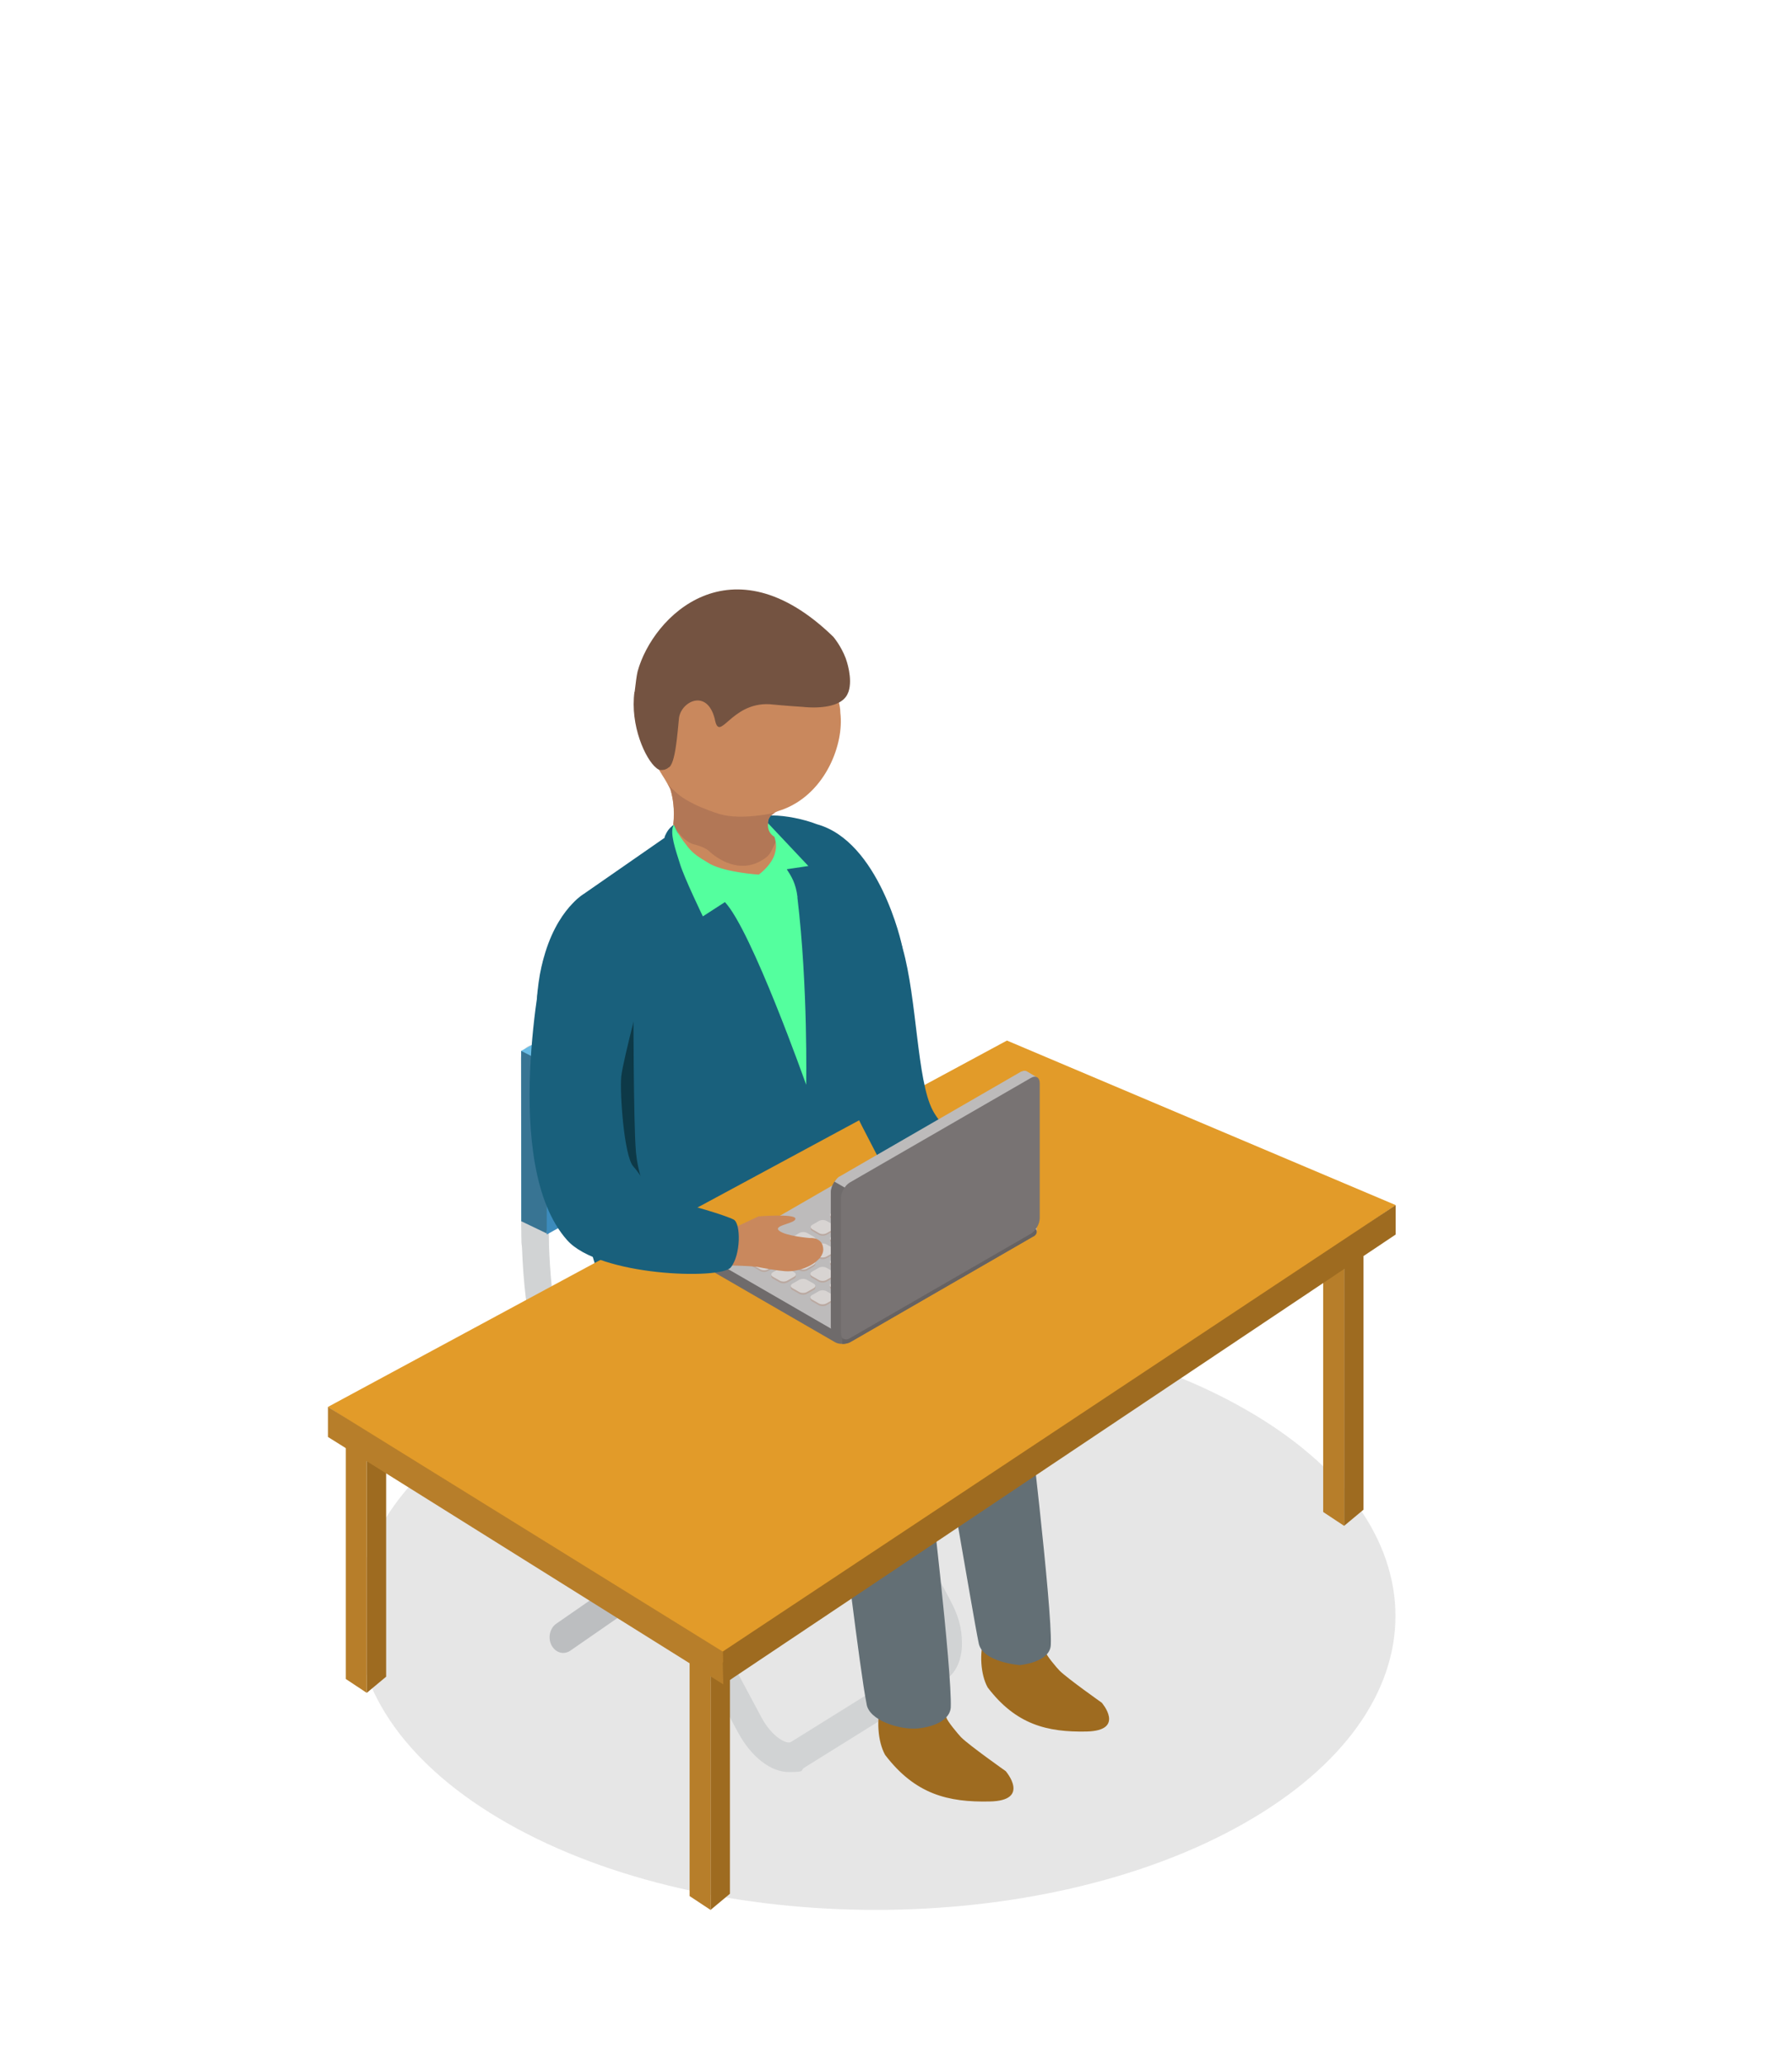 <svg xmlns="http://www.w3.org/2000/svg" id="uuid-addaccc2-207d-4e58-b510-08a51efb038d" viewBox="0 0 1163.9 1340.5"><defs><style>.uuid-d8324b97-c287-4217-9aa6-0d8c89f57d15{fill:#c9885d;}.uuid-d8324b97-c287-4217-9aa6-0d8c89f57d15,.uuid-182d881b-a33b-4409-bf7b-47e466d6cade,.uuid-166df157-41dd-4979-b48e-b645580ff356,.uuid-b5c850d1-009f-4f73-955a-3392197af89c,.uuid-357f5fb6-4ea4-4fbb-b445-703eeab89faa,.uuid-d646ee2e-7f35-4a5a-bf93-3b8fa88440e7,.uuid-82541423-c345-4d85-b94a-b80c4d1266d5,.uuid-e1d147bd-953f-4450-ba1d-6aa1371b299e,.uuid-74a433c4-932a-48a9-ba37-b9f16b55886f,.uuid-c8cbe9cd-bdec-40e1-8d8b-2b5f9d985804,.uuid-66f5daf5-8285-448f-bdb9-9c7d10babf64,.uuid-9ee0328f-5d12-4768-b984-d0cee401432e,.uuid-aea3adeb-5eca-48eb-828b-1636e8ace213,.uuid-0ea14ebd-a859-430f-b550-e625f0ec8f62,.uuid-37bca4e0-c58c-4621-820d-3ba54b26bd93,.uuid-c444bc9b-d1c6-44ca-961e-ea2c07e5143b,.uuid-3ee3b665-0c5d-4e1e-b553-b8390e0e6841,.uuid-33a55d0c-4033-43a7-9f8f-9c07e68ecb71,.uuid-122bc82b-7025-4f2c-8e5d-c3a0f9c244da,.uuid-0acc82c7-9515-4f79-80a4-65b45ed91945,.uuid-e6840331-4591-4bb1-800e-bced61c14b9d,.uuid-5d592190-71bc-4daf-aacb-e52095eaca64,.uuid-dde158ac-0bd3-4ed6-a102-7383f045b8a7,.uuid-708f76e4-bc26-4329-8a11-f635e647cf56{stroke-width:0px;}.uuid-182d881b-a33b-4409-bf7b-47e466d6cade{fill:#bcbec0;}.uuid-166df157-41dd-4979-b48e-b645580ff356{fill:#b27756;}.uuid-b5c850d1-009f-4f73-955a-3392197af89c{fill:#6abce5;}.uuid-357f5fb6-4ea4-4fbb-b445-703eeab89faa{fill:#3c8bbc;}.uuid-d646ee2e-7f35-4a5a-bf93-3b8fa88440e7{fill:#666262;}.uuid-82541423-c345-4d85-b94a-b80c4d1266d5{fill:#baa9a1;}.uuid-e1d147bd-953f-4450-ba1d-6aa1371b299e{fill:#bdbbbb;}.uuid-74a433c4-932a-48a9-ba37-b9f16b55886f{fill:#745341;}.uuid-c8cbe9cd-bdec-40e1-8d8b-2b5f9d985804{fill:#9e6b20;}.uuid-66f5daf5-8285-448f-bdb9-9c7d10babf64{fill:#54ff9e;}.uuid-9ee0328f-5d12-4768-b984-d0cee401432e{fill:#e29b29;}.uuid-aea3adeb-5eca-48eb-828b-1636e8ace213{fill:#b77e2a;}.uuid-0ea14ebd-a859-430f-b550-e625f0ec8f62{fill:#d1d3d4;}.uuid-37bca4e0-c58c-4621-820d-3ba54b26bd93{fill:#636f75;}.uuid-c444bc9b-d1c6-44ca-961e-ea2c07e5143b{fill:#d8d4d2;}.uuid-3ee3b665-0c5d-4e1e-b553-b8390e0e6841{fill:#19607c;}.uuid-33a55d0c-4033-43a7-9f8f-9c07e68ecb71{fill:#6f6b6b;}.uuid-122bc82b-7025-4f2c-8e5d-c3a0f9c244da{fill:#333338;}.uuid-0acc82c7-9515-4f79-80a4-65b45ed91945{fill:#387493;}.uuid-e6840331-4591-4bb1-800e-bced61c14b9d{fill:#0d3947;}.uuid-5d592190-71bc-4daf-aacb-e52095eaca64{fill:#787373;}.uuid-dde158ac-0bd3-4ed6-a102-7383f045b8a7{fill:#000;opacity:.1;}.uuid-708f76e4-bc26-4329-8a11-f635e647cf56{fill:#d3c4be;}</style></defs><g id="uuid-3d8fab5b-3c6d-451b-96e6-11eb72d21c23"><g id="uuid-c6825d36-35e3-4124-abe3-692918a2d428"><path class="uuid-dde158ac-0bd3-4ed6-a102-7383f045b8a7" d="M330.2,914c-131.8,74.5-131.8,195.3,0,269.8,131.8,74.5,345.5,74.5,477.3,0,131.8-74.5,131.8-195.3,0-269.8-131.8-74.5-345.5-74.5-477.3,0h0Z"></path><g id="uuid-db996d08-8fe9-4e68-9afe-18342d496185"><path class="uuid-0ea14ebd-a859-430f-b550-e625f0ec8f62" d="M487.6,734.3c0,4.9-3.9,8.8-8.8,8.8s-1.8,0-2.6-.4c-2.8-.9-5-3.1-5.8-5.9,0-.2-.1-.5-.2-.7-.1-.5-.2-1.1-.2-1.7v-20.6l-.3-83.4v-15.5c0-1.5.3-2.8.9-4l16.7,8.8v.6l.3,84.8v29.3h0v-.1Z"></path><path class="uuid-0ea14ebd-a859-430f-b550-e625f0ec8f62" d="M518.9,866.4c-1.5-.5-2.8-1.3-3.9-2.5-3-3.3-5.8-6.7-8.4-9.9-27.6-34.5-36.5-68.6-36.8-140.1,0-4.9,3.9-8.8,8.8-8.9,4.9,0,8.8,3.9,8.9,8.8.2,67.7,7.9,97.9,32.9,129.2,2.3,2.9,4.9,6,7.7,9.1,3.3,3.6,2.9,9.2-.7,12.5-2.4,2.2-5.7,2.7-8.5,1.8h0Z"></path><path class="uuid-0ea14ebd-a859-430f-b550-e625f0ec8f62" d="M593.9,923.8c-1.9-4.5-6.7-6.3-10.6-4l-141.7,83.1c-2.1,1.3-3.6,3.5-4.2,6-1.9,2.7-2.4,6.6-1,9.9,1.3,3,3.8,4.8,6.5,5,1.4,0,2.8-.2,4.1-1l141.7-83.1c2.1-1.3,3.6-3.5,4.2-6,1.9-2.7,2.4-6.6,1-9.9Z"></path><path class="uuid-0ea14ebd-a859-430f-b550-e625f0ec8f62" d="M617.1,1038.5l-129.9-242.7c-.8-1.5-2-2.7-3.3-3.5,6.2,11.6,15.2,22.6,16.3,36.3.6,8.5-1.2,15.4-3.8,22.3l105.5,197.1c3.3,6.3,5.2,13.1,5.2,18.7s-1,6.5-2,7.1l-91.4,56.9c-2.7,1.7-12.3-3.2-19.1-15.9l-96.9-181-.2-.4-11.9-22.2-2.2-4.1-9.3-17.4c-.7-1.3-1.6-2.4-2.7-3.1-.3-.2-.6-.5-1-.6-2.6-1.4-5.6-1.4-8.3.3-4.2,2.6-5.7,8.5-3.2,13l7.8,14.5,2.7,5.1,109.9,205.5c8.7,16.2,21.5,25.8,33,25.8s7.1-1,10.2-2.9l91.4-56.9c6.9-4.3,10.9-12.9,10.9-23.6s-2.7-19-7.7-28.2h0v-.1Z"></path><path class="uuid-182d881b-a33b-4409-bf7b-47e466d6cade" d="M610,908c-1.9-4.5-6.7-6.3-10.6-4l-141.7,83.1c-2.1,1.3-3.6,3.5-4.2,6-1.9,2.7-2.4,6.6-1,9.9,1.3,3,3.8,4.8,6.5,5,1.4,0,2.8-.2,4.1-1l141.7-83.1c2.1-1.3,3.6-3.5,4.2-6,1.9-2.7,2.4-6.6,1-9.9Z"></path><path class="uuid-182d881b-a33b-4409-bf7b-47e466d6cade" d="M365.8,1072.9c1.5,0,3.1-.5,4.5-1.4l91.2-63.1c4.2-2.9,5.6-9.2,3.1-14-2.5-4.9-7.9-6.4-12.1-3.6l-91.2,63.1c-4.2,2.9-5.6,9.2-3.1,14,1.7,3.2,4.6,5,7.6,5Z"></path><path class="uuid-0acc82c7-9515-4f79-80a4-65b45ed91945" d="M634.4,876.1v3.6l-130.7-75.5-58.2,33.6h0l-84.9,34.4-4.3,17.1,131.7,76.1c14.2,8.2,37.2,8.2,51.5,0l67.4-38.9h0l28.5-16.4c7-4,10.5-9.3,10.6-14.5h0v-19.3h-11.7v-.2h.1Z"></path><path class="uuid-357f5fb6-4ea4-4fbb-b445-703eeab89faa" d="M635.5,862.8l-131.7-76.1-70.5,40.7h0l-76.9,44.4,131.7,76.1c14.2,8.2,37.2,8.2,51.5,0l52.1-30.1h0l43.8-25.3c14.2-8.2,14.2-21.5,0-29.7h0Z"></path><path class="uuid-0ea14ebd-a859-430f-b550-e625f0ec8f62" d="M344.9,814.9c-3.6-1.1-6.2-4.4-6.2-8.4l-.4-119.5c0-4.9,3.9-8.8,8.8-8.9,4.9,0,8.8,3.9,8.9,8.8l.4,119.5c0,4.9-3.9,8.8-8.8,8.9-.9,0-1.8,0-2.7-.4h0Z"></path><path class="uuid-0ea14ebd-a859-430f-b550-e625f0ec8f62" d="M397.9,934.6c-.5.8-1,1.5-1.7,2.1-2.4,2.1-5.7,2.7-8.6,1.8-1.5-.5-2.8-1.3-3.9-2.5-3.1-3.4-5.8-6.6-8.4-9.9-1.8-2.3-3.6-4.6-5.2-6.9-1.2-1.6-2.3-3.2-3.3-4.8-18.4-27.1-26-56.3-27.8-105.5h0c-.2-4.6-.3-9.2-.4-14.1v-9.6c.4-4.5,4.1-8.1,8.8-8.1s8.3,3.5,8.8,7.9v5.3c.4,44.9,4.3,72.8,14.8,96,.1.3.3.7.5,1,3.4,7.2,7.3,13.9,12.1,20.6l2.2,4.1,11.9,22.2.2.4Z"></path><polygon class="uuid-b5c850d1-009f-4f73-955a-3392197af89c" points="481.9 705.1 481.8 705.1 478.5 707.1 464.2 715.9 355.1 782.6 338.6 792.7 338.5 682.1 469.7 609.6 487.6 617.8 481.9 705.1"></polygon><polygon class="uuid-0acc82c7-9515-4f79-80a4-65b45ed91945" points="338.5 682.1 360.2 693.2 355.1 800.6 338.6 792.7 338.5 682.1"></polygon><polygon class="uuid-357f5fb6-4ea4-4fbb-b445-703eeab89faa" points="487.6 617.8 487.6 727.6 355.1 801.3 355.1 690.8 487.6 617.8"></polygon></g><path class="uuid-c8cbe9cd-bdec-40e1-8d8b-2b5f9d985804" d="M657.1,1062.4c6.2,1.5,16.2-6.2,22.1,9.9.3,2.2,7.4,10.5,9,12.1,5,5,27.4,20.8,27.4,20.8,0,0,15.7,18.1-9.9,18.7-25.6.5-45.8-4.5-64.2-28.6-4.7-8.4-5.4-22.7-2.4-31.3,7.2-5.9,8.3-3.8,17.9-1.5h.1v-.1Z"></path><path class="uuid-c8cbe9cd-bdec-40e1-8d8b-2b5f9d985804" d="M591.3,1104.3c6.5,1.6,17.1-6.6,23.4,10.5.4,2.3,7.8,11,9.5,12.8,5.3,5.3,29,22,29,22,0,0,16.6,19.2-10.4,19.7-27.1.6-48.4-4.7-67.9-30.2-5-8.9-5.7-24-2.5-33.1,7.7-6.2,8.8-4,19-1.6h0l-.1-.1Z"></path><path class="uuid-37bca4e0-c58c-4621-820d-3ba54b26bd93" d="M666.9,906c-3.6-37.6-40.7-63.9-40.7-63.9,0,0-18.8-10.7-39.1-32.4-4.9,4-11.6,6.4-19.9,6.1-16.4-.5-30.6,9.3-46.2,13.3-16.4,4.2-32.9,7.3-49.6,9.7-7.2,1-21.3,8.7-28.5,9.5,67.2,24.1,136.3,47.2,136.3,47.2,10.8,4.2,24.5,12.5,28.5,20.8s23.8,130.3,27.9,149.9c2,12.7,26.7,14.6,26.7,14.6,0,0,20-1.7,20.2-13.4,1-23.7-15.6-161.4-15.6-161.4h0Z"></path><path class="uuid-37bca4e0-c58c-4621-820d-3ba54b26bd93" d="M396.4,835.5c.9,5.6,2.1,10.7,3.5,15.5,12.5,43,43.3,56.7,43.3,56.7,0,0,54.1,32.2,82.7,43.8,17.8,6,20,27.6,20,27.6,0,0,12.8,107,16.9,126.6,1.2,11,21.8,17.3,33.3,16.2,11.5-1.1,20.7-5.9,21.4-13.4,1-23.7-14.4-152.7-14.4-152.7-.6-8-2.6-16.8-5.2-22.9-11.1-26.5-42.9-47.6-42.9-47.6,0,0-66-69.9-135.4-87.3-2.1-.5-4.2,19.6-6.1,19-9.3-2.9-15.4-20.2-19-24-.4,10.6.4,33.8,1.8,42.4h.1v.1Z"></path><path class="uuid-3ee3b665-0c5d-4e1e-b553-b8390e0e6841" d="M581.5,789.3c.2,9.9,3.7,25.4,3.3,31.5-.4,1.5-.9,3.1-1.4,4.6,0,.5-.2.8-.4,1.1-.7,2.1-1.6,4.2-2.6,6.4-3.8,9.9-9,21.9-35.4,33.9-8.6,3.9-16,7.7-23.7,11.1-.9.4-1.8.8-2.8,1.2-8.9,3.8-18.2,10-37.2,14.1s-22.5,2.4-24.1,2.2c-31-.5-40.1-6.1-48-18.2-27.2-42-60.5-210.8-60.5-218.7s0-10.7.4-14.8c.2-2,.5-3.9.7-5.8,1-7.5,2.6-14,4.4-19.8,5-16.1,12.2-26,17.6-31.6,4.2-4.5,7.4-6.3,7.4-6.3l52.3-36.3,8.3-5.8,2.3-1.6,7.2,10.6c9.2-2.1,22.5-5.9,36.9-12.5l-.2,1.4,6,13.5s15.5-2.6,10.9-6.6c-4.6-4-4-5.3-4.3-7.9v-1.5h0c.2-1.6.9-3.1,1.8-4.2h1.4c8.2,0,20.1,2.3,28.8,5.7,40.1,11,55.2,77.1,55.5,80.2h0c.8,4.2-.3,8.6-3,11.8-2.2,2.6-8.7,25.3-9.5,27.6,1.7,6.8,1.9,24.8,6,92.5.5,7,1.6,25.2,1.8,41.9v.3h.1Z"></path><path class="uuid-d8324b97-c287-4217-9aa6-0d8c89f57d15" d="M503.3,527.4c1.1-.6,2-.9,2.3-1,1.5-.5,2.8-.9,4.2-1.5,26.6-10.8,38.5-42.1,36-62.2,0-2.9-.6-5.6-1.3-8.1-4.5-17.2-19.3-26.5-29.1-30.9h-.6c-79.7-54.3-92.4,45.8-91.9,63.5,0,4.2,3.1,9.2,6.4,14.6.2.2.4.5.5.8,1.3,2,2.6,4.1,3.8,6.3.7,1.1,1.3,2.3,1.8,3.4,0,.2,0,.3.1.5,1.5,5,2.8,12.5,1.8,22.1-.3,3.4-1,7.2-2.1,11.1,3.1,5.6,3.9,12.3,5.4,18.4,1.6,6.1,2.8,12.1,3.1,18.4,7.4,6,15.9,9.9,19.2,11.3.9.4,1.4.6,1.4.6l7.1-7.6c8.3,2.4,17.4,2.9,26.3,0,18.2-10,12.6-31,9.9-39.7v-.2c-.2-.5-.9-1.8-1.9-3,0,0-.1-.2-.2-.3h0c-.4.3-2.2,1.3-5.3-5.3-.1-.3-.3-.6-.5-1-2.5-5.6.9-8.7,3.6-10.1v-.2.1Z"></path><path class="uuid-166df157-41dd-4979-b48e-b645580ff356" d="M505.7,544.2c-3.7,3.8-3.6,8.5-7.8,12.1-16.4,12.8-32.7.6-37.4-3.9-1.6-1.5-4.5-2.8-7.8-3.8-.9-.3-1.8-.5-2.7-.7h0c-6.2-2.3-10.5-8.5-12.6-13.1,1-9.6-.4-17.2-1.8-22.1h0c0-.3,0-.4-.2-.5-.5-1.1-1.2-2.3-1.8-3.4,1.1,1.4,2.3,2.7,3.6,3.8.2,0,.4.3.6.5,8.6,9.2,29.4,15.2,29.9,15.4h.1c13.3,3.8,33-.4,35.5-.9-2.7,1.4-6.1,4.5-3.6,10.1.1.4.3.7.5,1,1.2,2,2.6,3.2,3.8,3.9h0c.5.4,1,.8,1.4,1.4h0s.2.2.2.3h0l.1-.1Z"></path><path class="uuid-74a433c4-932a-48a9-ba37-b9f16b55886f" d="M412.2,449.1c.8-6.3,1.1-9.6,1.9-13.2,9.8-36,61-86.8,127.1-22.6,0,0,5,5.8,8.1,14h0c.4,1.1,4.7,13.1,1.8,21.7-.5,1.3-1,2.4-1.8,3.4-4.4,5.9-15.8,7.7-28.2,6.4,0,0-10-.6-21.2-1.7h0c-25.6-1.4-32.6,26.1-35.7,9.4-5.1-19.8-21.9-11.1-23.2-.4-1,9.4-2.3,30.7-7,32.2h0c-.2.2-.5.5-.8.6,0,0-.1,0-.2.1-.3.1-.6.3-.9.4-.4.1-.7.3-1.2.3-.7.1-1.4.2-2.3,0-.8-.1-1.6-.6-2.4-1.3-6.9-5.5-17.1-27.4-14.1-49.5v.2h.1Z"></path><path class="uuid-3ee3b665-0c5d-4e1e-b553-b8390e0e6841" d="M538.3,560.4s-10.7,111.1-12.6,151.1c-1,15.6-3.2,6.1-3.2,6.1-2.5-6.5-2.9-8.2-4.6-13.8-24.4-60.4-77.7-103.6-77.7-103.6-2.3-14.8-7.6-50.1-8.5-56.2v-.9s1.6-4.5,4.8-6.9c.2-.4.5-.5.9-.4h.5c.7,1.7,1.5,3.4,2.5,4.9.8,5.4,2.3,12.7,7.3,18.8,6.1,7.5,15.3,15.2,24.6,25,6.7,7.1,13.4,15.2,19,25.2l7-27.9,8.2-32.4-1.8-7.1-5.7-8.1v-.5h-.1c.2-1.5.9-3.1,1.8-4.1h0l37.8,30.8h-.2Z"></path><path class="uuid-66f5daf5-8285-448f-bdb9-9c7d10babf64" d="M518,582.5c-1.1-9.3-4.1-13.8-7-18.3h0c-1.4-2.1-2.8-3.8-4.3-5.2-4.9,7.6-13.3,13-25.2,13s-11.3-1.5-15.6-3.9c-.1,0-.3.3-.5.4-2.2,2.2-3.6,3.7-3.6,3.7,0,0,3.5,4.9,8.9,13.2,17.3,18,52.9,118.7,52.9,118.7,0,0,1.3-63.1-5.7-121.7h.1v.1Z"></path><path class="uuid-66f5daf5-8285-448f-bdb9-9c7d10babf64" d="M525.1,562.1l-14.1,2.1h0l-7.4,18.7-5.3-1-17.1-3.2-8.9,5.9-1.4.9-14.4,9.3s-12.2-25.2-14.9-34.2c-2.7-8.7-6.7-19.7-4.2-24.8,0-.2.1-.4.2-.5,0,.2.2.4.3.6.7,1.7,1.5,3.4,2.5,4.9,2.2,3.7,4.7,6.8,6.4,9,3.2,4.1,7,6.6,12.6,9.9,9.5,6.5,33.4,8,33.4,8,0,0,9.1-6.4,10.8-15,.3-1.7,1-4.4-.6-9.5-5.4-3.4-4.1-8.8-4.1-8.8l26.2,27.8h0v-.1Z"></path><path class="uuid-122bc82b-7025-4f2c-8e5d-c3a0f9c244da" d="M587.6,805.3c-1.1.3-2.4.6-3.8.9l-1.4-.6-4-73.3,9.2,73h0Z"></path><g id="uuid-67eed4a5-7464-4f78-923f-bd1b1dd55058"><polyline class="uuid-c8cbe9cd-bdec-40e1-8d8b-2b5f9d985804" points="885.6 810.6 885.6 979.9 873 990.4 873 819 885.6 815.2"></polyline><polyline class="uuid-c8cbe9cd-bdec-40e1-8d8b-2b5f9d985804" points="474.1 1059.9 474.1 1229.2 461.5 1239.7 461.5 1068.3 474.1 1064.5"></polyline><polyline class="uuid-aea3adeb-5eca-48eb-828b-1636e8ace213" points="461.5 1239.7 447.9 1230.7 447.9 1073.6 461.5 1064.5 461.5 1073"></polyline><polyline class="uuid-c8cbe9cd-bdec-40e1-8d8b-2b5f9d985804" points="250.8 919 250.8 1088.3 238.2 1098.8 238.2 927.4 250.8 923.6"></polyline><polyline class="uuid-aea3adeb-5eca-48eb-828b-1636e8ace213" points="238.2 1098.8 224.6 1089.8 224.6 932.7 238.2 923.6 238.2 932.1"></polyline><polyline class="uuid-aea3adeb-5eca-48eb-828b-1636e8ace213" points="873 990.4 859.4 981.4 859.4 824.4 873 815.2 873 823.7"></polyline><polygon class="uuid-9ee0328f-5d12-4768-b984-d0cee401432e" points="654 675.4 213 913.2 469.4 1079.1 906.5 782.2 654 675.4"></polygon><polygon class="uuid-aea3adeb-5eca-48eb-828b-1636e8ace213" points="213 913.2 213 932.7 469.8 1093.3 469.4 1072 213 913.2"></polygon><polygon class="uuid-c8cbe9cd-bdec-40e1-8d8b-2b5f9d985804" points="469.4 1072 906.5 782.2 906.5 801.3 469.8 1093.3 469.4 1072"></polygon></g><g id="uuid-b988e1c4-f8f4-497f-8544-cc8ac9eda1f8"><path class="uuid-3ee3b665-0c5d-4e1e-b553-b8390e0e6841" d="M586.3,615.6c9.4,33.4,9.2,85.3,19.4,104.9,10.2,19.6,37.6,30.3,37.6,30.3l-55.6,33.5s-32.7-62-32.9-63.8.2-97.9.2-97.9c0,0,21.9-40.5,31.3-7.1h0v.1Z"></path><rect class="uuid-708f76e4-bc26-4329-8a11-f635e647cf56" x="664.5" y="792.1" width="8.8" height="7.2"></rect><path class="uuid-33a55d0c-4033-43a7-9f8f-9c07e68ecb71" d="M671.2,802.5l-118.7,68.5c-1.5.9-3.4,1.3-5.4,1.3s-3.7-.4-5.1-1.3l-77-44.5c-2.9-1.7-2.9-4.4,0-6.1l118.7-68.5c2.9-1.7,7.6-1.7,10.5,0l73.1,42.2,3.9,2.3c2.9,1.7,2.9,4.4,0,6.1Z"></path><polygon class="uuid-33a55d0c-4033-43a7-9f8f-9c07e68ecb71" points="550.3 865.3 462.8 816.2 462.8 823 547.1 871.6 550.3 865.3"></polygon><path class="uuid-d646ee2e-7f35-4a5a-bf93-3b8fa88440e7" d="M671.2,802.5l-118.7,68.5c-1.5.9-3.4,1.3-5.4,1.3v-8.7l120.1-69.3,3.9,2.3c2.9,1.7,2.9,4.4,0,6.1v-.2h.1Z"></path><path class="uuid-e1d147bd-953f-4450-ba1d-6aa1371b299e" d="M671.2,795.2l-118.7,68.5c-2.9,1.7-7.6,1.7-10.5,0l-77-44.5c-2.9-1.7-2.9-4.4,0-6.1l118.7-68.5c2.9-1.7,7.6-1.7,10.5,0l77,44.5c2.9,1.7,2.9,4.4,0,6.1Z"></path><rect class="uuid-82541423-c345-4d85-b94a-b80c4d1266d5" x="488.5" y="819.9" width="15.7" height="1.1"></rect><path class="uuid-82541423-c345-4d85-b94a-b80c4d1266d5" d="M503.2,822.5l-4.4,2.5c-1.4.8-3.6.8-5,0l-4.4-2.5c-1.4-.8-1.4-2.1,0-2.9l4.4-2.5c1.4-.8,3.6-.8,5,0l4.4,2.5c1.4.8,1.4,2.1,0,2.9Z"></path><path class="uuid-c444bc9b-d1c6-44ca-961e-ea2c07e5143b" d="M503.2,821.4l-4.4,2.5c-1.4.8-3.6.8-5,0l-4.4-2.5c-1.4-.8-1.4-2.1,0-2.9l4.4-2.5c1.4-.8,3.6-.8,5,0l4.4,2.5c1.4.8,1.4,2.1,0,2.9Z"></path><rect class="uuid-82541423-c345-4d85-b94a-b80c4d1266d5" x="501.2" y="812.1" width="15.7" height="1.1"></rect><path class="uuid-82541423-c345-4d85-b94a-b80c4d1266d5" d="M515.9,814.7l-4.4,2.5c-1.4.8-3.6.8-5,0l-4.4-2.5c-1.4-.8-1.4-2.1,0-2.9l4.4-2.5c1.4-.8,3.6-.8,5,0l4.4,2.5c1.4.8,1.4,2.1,0,2.9Z"></path><path class="uuid-c444bc9b-d1c6-44ca-961e-ea2c07e5143b" d="M515.9,813.5l-4.4,2.5c-1.4.8-3.6.8-5,0l-4.4-2.5c-1.4-.8-1.4-2.1,0-2.9l4.4-2.5c1.4-.8,3.6-.8,5,0l4.4,2.5c1.4.8,1.4,2.1,0,2.9Z"></path><rect class="uuid-82541423-c345-4d85-b94a-b80c4d1266d5" x="513.9" y="804.3" width="15.7" height="1.1"></rect><path class="uuid-82541423-c345-4d85-b94a-b80c4d1266d5" d="M528.6,806.8l-4.4,2.5c-1.4.8-3.6.8-5,0l-4.4-2.5c-1.4-.8-1.4-2.1,0-2.9l4.4-2.5c1.4-.8,3.6-.8,5,0l4.4,2.5c1.4.8,1.4,2.1,0,2.9Z"></path><path class="uuid-c444bc9b-d1c6-44ca-961e-ea2c07e5143b" d="M528.6,805.7l-4.4,2.5c-1.4.8-3.6.8-5,0l-4.4-2.5c-1.4-.8-1.4-2.1,0-2.9l4.4-2.5c1.4-.8,3.6-.8,5,0l4.4,2.5c1.4.8,1.4,2.1,0,2.9Z"></path><rect class="uuid-82541423-c345-4d85-b94a-b80c4d1266d5" x="526.6" y="796.4" width="15.7" height="1.1"></rect><path class="uuid-82541423-c345-4d85-b94a-b80c4d1266d5" d="M541.3,799l-4.4,2.5c-1.4.8-3.6.8-5,0l-4.3-2.5c-1.4-.8-1.4-2.1,0-2.9l4.3-2.5c1.4-.8,3.6-.8,5,0l4.4,2.5c1.4.8,1.4,2.1,0,2.9Z"></path><path class="uuid-c444bc9b-d1c6-44ca-961e-ea2c07e5143b" d="M541.3,797.9l-4.4,2.5c-1.4.8-3.6.8-5,0l-4.3-2.5c-1.4-.8-1.4-2.1,0-2.9l4.3-2.5c1.4-.8,3.6-.8,5,0l4.4,2.5c1.4.8,1.4,2.1,0,2.9Z"></path><rect class="uuid-82541423-c345-4d85-b94a-b80c4d1266d5" x="539.3" y="788.6" width="15.7" height="1.1"></rect><path class="uuid-82541423-c345-4d85-b94a-b80c4d1266d5" d="M554,791.2l-4.4,2.5c-1.4.8-3.6.8-5,0l-4.4-2.5c-1.4-.8-1.4-2.1,0-2.9l4.4-2.5c1.4-.8,3.6-.8,5,0l4.4,2.5c1.4.8,1.4,2.1,0,2.9Z"></path><path class="uuid-c444bc9b-d1c6-44ca-961e-ea2c07e5143b" d="M554,790l-4.4,2.5c-1.4.8-3.6.8-5,0l-4.4-2.5c-1.4-.8-1.4-2.1,0-2.9l4.4-2.5c1.4-.8,3.6-.8,5,0l4.4,2.5c1.4.8,1.4,2.1,0,2.9Z"></path><rect class="uuid-82541423-c345-4d85-b94a-b80c4d1266d5" x="552" y="780.8" width="15.7" height="1.1"></rect><path class="uuid-82541423-c345-4d85-b94a-b80c4d1266d5" d="M566.7,783.3l-4.3,2.5c-1.4.8-3.6.8-5,0l-4.4-2.5c-1.4-.8-1.4-2.1,0-2.9l4.4-2.5c1.4-.8,3.6-.8,5,0l4.3,2.5c1.4.8,1.4,2.1,0,2.9Z"></path><path class="uuid-c444bc9b-d1c6-44ca-961e-ea2c07e5143b" d="M566.7,782.2l-4.3,2.5c-1.4.8-3.6.8-5,0l-4.4-2.5c-1.4-.8-1.4-2.1,0-2.9l4.4-2.5c1.4-.8,3.6-.8,5,0l4.3,2.5c1.4.8,1.4,2.1,0,2.9Z"></path><rect class="uuid-82541423-c345-4d85-b94a-b80c4d1266d5" x="564.7" y="772.9" width="15.7" height="1.1"></rect><path class="uuid-82541423-c345-4d85-b94a-b80c4d1266d5" d="M579.4,775.5l-4.4,2.5c-1.4.8-3.6.8-5,0l-4.4-2.5c-1.4-.8-1.4-2.1,0-2.9l4.4-2.5c1.4-.8,3.6-.8,5,0l4.4,2.5c1.4.8,1.4,2.1,0,2.9Z"></path><path class="uuid-c444bc9b-d1c6-44ca-961e-ea2c07e5143b" d="M579.4,774.4l-4.4,2.5c-1.4.8-3.6.8-5,0l-4.4-2.5c-1.4-.8-1.4-2.1,0-2.9l4.4-2.5c1.4-.8,3.6-.8,5,0l4.4,2.5c1.4.8,1.4,2.1,0,2.9Z"></path><rect class="uuid-82541423-c345-4d85-b94a-b80c4d1266d5" x="577.5" y="765.1" width="15.7" height="1.1"></rect><path class="uuid-82541423-c345-4d85-b94a-b80c4d1266d5" d="M592.1,767.7l-4.4,2.5c-1.4.8-3.6.8-5,0l-4.4-2.5c-1.4-.8-1.4-2.1,0-2.9l4.4-2.5c1.4-.8,3.6-.8,5,0l4.4,2.5c1.4.8,1.4,2.1,0,2.9Z"></path><path class="uuid-c444bc9b-d1c6-44ca-961e-ea2c07e5143b" d="M592.1,766.5l-4.4,2.5c-1.4.8-3.6.8-5,0l-4.4-2.5c-1.4-.8-1.4-2.1,0-2.9l4.4-2.5c1.4-.8,3.6-.8,5,0l4.4,2.5c1.4.8,1.4,2.1,0,2.9Z"></path><rect class="uuid-82541423-c345-4d85-b94a-b80c4d1266d5" x="501.1" y="827.3" width="15.7" height="1.1"></rect><path class="uuid-82541423-c345-4d85-b94a-b80c4d1266d5" d="M515.8,829.9l-4.4,2.5c-1.4.8-3.6.8-5,0l-4.4-2.5c-1.4-.8-1.4-2.1,0-2.9l4.4-2.5c1.4-.8,3.6-.8,5,0l4.4,2.5c1.4.8,1.4,2.1,0,2.9Z"></path><path class="uuid-c444bc9b-d1c6-44ca-961e-ea2c07e5143b" d="M515.8,828.7l-4.4,2.5c-1.4.8-3.6.8-5,0l-4.4-2.5c-1.4-.8-1.4-2.1,0-2.9l4.4-2.5c1.4-.8,3.6-.8,5,0l4.4,2.5c1.4.8,1.4,2.1,0,2.9Z"></path><rect class="uuid-82541423-c345-4d85-b94a-b80c4d1266d5" x="513.8" y="819.5" width="15.7" height="1.1"></rect><path class="uuid-82541423-c345-4d85-b94a-b80c4d1266d5" d="M528.5,822.1l-4.3,2.5c-1.4.8-3.6.8-5,0l-4.4-2.5c-1.4-.8-1.4-2.1,0-2.9l4.4-2.5c1.4-.8,3.6-.8,5,0l4.3,2.5c1.4.8,1.4,2.1,0,2.9Z"></path><path class="uuid-c444bc9b-d1c6-44ca-961e-ea2c07e5143b" d="M528.5,820.9l-4.3,2.5c-1.4.8-3.6.8-5,0l-4.4-2.5c-1.4-.8-1.4-2.1,0-2.9l4.4-2.5c1.4-.8,3.6-.8,5,0l4.3,2.5c1.4.8,1.4,2.1,0,2.9Z"></path><rect class="uuid-82541423-c345-4d85-b94a-b80c4d1266d5" x="526.6" y="811.7" width="15.7" height="1.1"></rect><path class="uuid-82541423-c345-4d85-b94a-b80c4d1266d5" d="M541.2,814.2l-4.4,2.5c-1.4.8-3.6.8-5,0l-4.4-2.5c-1.4-.8-1.4-2.1,0-2.9l4.4-2.5c1.4-.8,3.6-.8,5,0l4.4,2.5c1.4.8,1.4,2.1,0,2.9Z"></path><path class="uuid-c444bc9b-d1c6-44ca-961e-ea2c07e5143b" d="M541.2,813.1l-4.4,2.5c-1.4.8-3.6.8-5,0l-4.4-2.5c-1.4-.8-1.4-2.1,0-2.9l4.4-2.5c1.4-.8,3.6-.8,5,0l4.4,2.5c1.4.8,1.4,2.1,0,2.9Z"></path><rect class="uuid-82541423-c345-4d85-b94a-b80c4d1266d5" x="539.3" y="803.8" width="15.7" height="1.1"></rect><path class="uuid-82541423-c345-4d85-b94a-b80c4d1266d5" d="M553.9,806.4l-4.4,2.5c-1.4.8-3.6.8-5,0l-4.4-2.5c-1.4-.8-1.4-2.1,0-2.9l4.4-2.5c1.4-.8,3.6-.8,5,0l4.4,2.5c1.4.8,1.4,2.1,0,2.9Z"></path><path class="uuid-c444bc9b-d1c6-44ca-961e-ea2c07e5143b" d="M553.9,805.3l-4.4,2.5c-1.4.8-3.6.8-5,0l-4.4-2.5c-1.4-.8-1.4-2.1,0-2.9l4.4-2.5c1.4-.8,3.6-.8,5,0l4.4,2.5c1.4.8,1.4,2.1,0,2.9Z"></path><rect class="uuid-82541423-c345-4d85-b94a-b80c4d1266d5" x="552" y="796" width="15.7" height="1.1"></rect><path class="uuid-82541423-c345-4d85-b94a-b80c4d1266d5" d="M566.7,798.6l-4.4,2.5c-1.4.8-3.6.8-5,0l-4.4-2.5c-1.4-.8-1.4-2.1,0-2.9l4.4-2.5c1.4-.8,3.6-.8,5,0l4.4,2.5c1.4.8,1.4,2.1,0,2.9Z"></path><path class="uuid-c444bc9b-d1c6-44ca-961e-ea2c07e5143b" d="M566.7,797.4l-4.4,2.5c-1.4.8-3.6.8-5,0l-4.4-2.5c-1.4-.8-1.4-2.1,0-2.9l4.4-2.5c1.4-.8,3.6-.8,5,0l4.4,2.5c1.4.8,1.4,2.1,0,2.9Z"></path><rect class="uuid-82541423-c345-4d85-b94a-b80c4d1266d5" x="564.7" y="788.2" width="15.7" height="1.1"></rect><path class="uuid-82541423-c345-4d85-b94a-b80c4d1266d5" d="M579.4,790.7l-4.4,2.5c-1.4.8-3.6.8-5,0l-4.3-2.5c-1.4-.8-1.4-2.1,0-2.9l4.3-2.5c1.4-.8,3.6-.8,5,0l4.4,2.5c1.4.8,1.4,2.1,0,2.9Z"></path><path class="uuid-c444bc9b-d1c6-44ca-961e-ea2c07e5143b" d="M579.4,789.6l-4.4,2.5c-1.4.8-3.6.8-5,0l-4.3-2.5c-1.4-.8-1.4-2.1,0-2.9l4.3-2.5c1.4-.8,3.6-.8,5,0l4.4,2.5c1.4.8,1.4,2.1,0,2.9Z"></path><rect class="uuid-82541423-c345-4d85-b94a-b80c4d1266d5" x="577.4" y="780.3" width="15.7" height="1.1"></rect><path class="uuid-82541423-c345-4d85-b94a-b80c4d1266d5" d="M592.1,782.9l-4.4,2.5c-1.4.8-3.6.8-5,0l-4.4-2.5c-1.4-.8-1.4-2.1,0-2.9l4.4-2.5c1.4-.8,3.6-.8,5,0l4.4,2.5c1.4.8,1.4,2.1,0,2.9Z"></path><path class="uuid-c444bc9b-d1c6-44ca-961e-ea2c07e5143b" d="M592.1,781.8l-4.4,2.5c-1.4.8-3.6.8-5,0l-4.4-2.5c-1.4-.8-1.4-2.1,0-2.9l4.4-2.5c1.4-.8,3.6-.8,5,0l4.4,2.5c1.4.8,1.4,2.1,0,2.9Z"></path><rect class="uuid-82541423-c345-4d85-b94a-b80c4d1266d5" x="590.1" y="772.5" width="15.7" height="1.1"></rect><path class="uuid-82541423-c345-4d85-b94a-b80c4d1266d5" d="M604.8,775.1l-4.3,2.5c-1.4.8-3.6.8-5,0l-4.4-2.5c-1.4-.8-1.4-2.1,0-2.9l4.4-2.5c1.4-.8,3.6-.8,5,0l4.3,2.5c1.4.8,1.4,2.1,0,2.9Z"></path><path class="uuid-c444bc9b-d1c6-44ca-961e-ea2c07e5143b" d="M604.8,773.9l-4.3,2.5c-1.4.8-3.6.8-5,0l-4.4-2.5c-1.4-.8-1.4-2.1,0-2.9l4.4-2.5c1.4-.8,3.6-.8,5,0l4.3,2.5c1.4.8,1.4,2.1,0,2.9Z"></path><rect class="uuid-82541423-c345-4d85-b94a-b80c4d1266d5" x="513.8" y="834.7" width="15.7" height="1.1"></rect><path class="uuid-82541423-c345-4d85-b94a-b80c4d1266d5" d="M528.5,837.3l-4.4,2.5c-1.4.8-3.6.8-5,0l-4.4-2.5c-1.4-.8-1.4-2.1,0-2.9l4.4-2.5c1.4-.8,3.6-.8,5,0l4.4,2.5c1.4.8,1.4,2.1,0,2.9Z"></path><path class="uuid-c444bc9b-d1c6-44ca-961e-ea2c07e5143b" d="M528.5,836.1l-4.4,2.5c-1.4.8-3.6.8-5,0l-4.4-2.5c-1.4-.8-1.4-2.1,0-2.9l4.4-2.5c1.4-.8,3.6-.8,5,0l4.4,2.5c1.4.8,1.4,2.1,0,2.9Z"></path><rect class="uuid-82541423-c345-4d85-b94a-b80c4d1266d5" x="526.5" y="826.9" width="15.7" height="1.1"></rect><path class="uuid-82541423-c345-4d85-b94a-b80c4d1266d5" d="M541.2,829.4l-4.4,2.5c-1.4.8-3.6.8-5,0l-4.4-2.5c-1.4-.8-1.4-2.1,0-2.9l4.4-2.5c1.4-.8,3.6-.8,5,0l4.4,2.5c1.4.8,1.4,2.1,0,2.9Z"></path><path class="uuid-c444bc9b-d1c6-44ca-961e-ea2c07e5143b" d="M541.2,828.3l-4.4,2.5c-1.4.8-3.6.8-5,0l-4.4-2.5c-1.4-.8-1.4-2.1,0-2.9l4.4-2.5c1.4-.8,3.6-.8,5,0l4.4,2.5c1.4.8,1.4,2.1,0,2.9Z"></path><rect class="uuid-82541423-c345-4d85-b94a-b80c4d1266d5" x="539.2" y="819" width="15.7" height="1.1"></rect><path class="uuid-82541423-c345-4d85-b94a-b80c4d1266d5" d="M553.9,821.6l-4.4,2.5c-1.4.8-3.6.8-5,0l-4.4-2.5c-1.4-.8-1.4-2.1,0-2.9l4.4-2.5c1.4-.8,3.6-.8,5,0l4.4,2.5c1.4.8,1.4,2.1,0,2.9Z"></path><path class="uuid-c444bc9b-d1c6-44ca-961e-ea2c07e5143b" d="M553.9,820.5l-4.4,2.5c-1.4.8-3.6.8-5,0l-4.4-2.5c-1.4-.8-1.4-2.1,0-2.9l4.4-2.5c1.4-.8,3.6-.8,5,0l4.4,2.5c1.4.8,1.4,2.1,0,2.9Z"></path><rect class="uuid-82541423-c345-4d85-b94a-b80c4d1266d5" x="551.9" y="811.2" width="15.7" height="1.1"></rect><path class="uuid-82541423-c345-4d85-b94a-b80c4d1266d5" d="M566.6,813.8l-4.4,2.5c-1.4.8-3.6.8-5,0l-4.4-2.5c-1.4-.8-1.4-2.1,0-2.9l4.4-2.5c1.4-.8,3.6-.8,5,0l4.4,2.5c1.4.8,1.4,2.1,0,2.9Z"></path><path class="uuid-c444bc9b-d1c6-44ca-961e-ea2c07e5143b" d="M566.6,812.7l-4.4,2.5c-1.4.8-3.6.8-5,0l-4.4-2.5c-1.4-.8-1.4-2.1,0-2.9l4.4-2.5c1.4-.8,3.6-.8,5,0l4.4,2.5c1.4.8,1.4,2.1,0,2.9Z"></path><rect class="uuid-82541423-c345-4d85-b94a-b80c4d1266d5" x="564.6" y="803.4" width="15.7" height="1.1"></rect><path class="uuid-82541423-c345-4d85-b94a-b80c4d1266d5" d="M579.3,806l-4.4,2.5c-1.4.8-3.6.8-5,0l-4.4-2.5c-1.4-.8-1.4-2.1,0-2.9l4.3-2.5c1.4-.8,3.6-.8,5,0l4.4,2.5c1.4.8,1.4,2.1,0,2.9h.1Z"></path><path class="uuid-c444bc9b-d1c6-44ca-961e-ea2c07e5143b" d="M579.3,804.8l-4.4,2.5c-1.4.8-3.6.8-5,0l-4.4-2.5c-1.4-.8-1.4-2.1,0-2.9l4.3-2.5c1.4-.8,3.6-.8,5,0l4.4,2.5c1.4.8,1.4,2.1,0,2.9h.1Z"></path><rect class="uuid-82541423-c345-4d85-b94a-b80c4d1266d5" x="577.3" y="795.6" width="15.7" height="1.1"></rect><path class="uuid-82541423-c345-4d85-b94a-b80c4d1266d5" d="M592,798.1l-4.4,2.5c-1.4.8-3.6.8-5,0l-4.4-2.5c-1.4-.8-1.4-2.1,0-2.9l4.4-2.5c1.4-.8,3.6-.8,5,0l4.4,2.5c1.4.8,1.4,2.1,0,2.9Z"></path><path class="uuid-c444bc9b-d1c6-44ca-961e-ea2c07e5143b" d="M592,797l-4.4,2.5c-1.4.8-3.6.8-5,0l-4.4-2.5c-1.4-.8-1.4-2.1,0-2.9l4.4-2.5c1.4-.8,3.6-.8,5,0l4.4,2.5c1.4.8,1.4,2.1,0,2.9Z"></path><rect class="uuid-82541423-c345-4d85-b94a-b80c4d1266d5" x="590" y="787.7" width="15.7" height="1.1"></rect><path class="uuid-82541423-c345-4d85-b94a-b80c4d1266d5" d="M604.7,790.3l-4.4,2.5c-1.4.8-3.6.8-5,0l-4.4-2.5c-1.4-.8-1.4-2.1,0-2.9l4.4-2.5c1.4-.8,3.6-.8,5,0l4.3,2.5c1.4.8,1.4,2.1,0,2.9h.1Z"></path><path class="uuid-c444bc9b-d1c6-44ca-961e-ea2c07e5143b" d="M604.7,789.2l-4.4,2.5c-1.4.8-3.6.8-5,0l-4.4-2.5c-1.4-.8-1.4-2.1,0-2.9l4.4-2.5c1.4-.8,3.6-.8,5,0l4.3,2.5c1.4.8,1.4,2.1,0,2.9h.1Z"></path><rect class="uuid-82541423-c345-4d85-b94a-b80c4d1266d5" x="602.8" y="779.9" width="15.7" height="1.1"></rect><path class="uuid-82541423-c345-4d85-b94a-b80c4d1266d5" d="M617.4,782.5l-4.4,2.5c-1.4.8-3.6.8-5,0l-4.3-2.5c-1.4-.8-1.4-2.1,0-2.9l4.3-2.5c1.4-.8,3.6-.8,5,0l4.4,2.5c1.4.8,1.4,2.1,0,2.9Z"></path><path class="uuid-c444bc9b-d1c6-44ca-961e-ea2c07e5143b" d="M617.4,781.3l-4.4,2.5c-1.4.8-3.6.8-5,0l-4.3-2.5c-1.4-.8-1.4-2.1,0-2.9l4.3-2.5c1.4-.8,3.6-.8,5,0l4.4,2.5c1.4.8,1.4,2.1,0,2.9Z"></path><rect class="uuid-82541423-c345-4d85-b94a-b80c4d1266d5" x="526.4" y="842.1" width="15.7" height="1.1"></rect><path class="uuid-82541423-c345-4d85-b94a-b80c4d1266d5" d="M541.1,844.7l-4.3,2.5c-1.4.8-3.6.8-5,0l-4.4-2.5c-1.4-.8-1.4-2.1,0-2.9l4.4-2.5c1.4-.8,3.6-.8,5,0l4.3,2.5c1.4.8,1.4,2.1,0,2.9Z"></path><path class="uuid-c444bc9b-d1c6-44ca-961e-ea2c07e5143b" d="M541.1,843.5l-4.3,2.5c-1.4.8-3.6.8-5,0l-4.4-2.5c-1.4-.8-1.4-2.1,0-2.9l4.4-2.5c1.4-.8,3.6-.8,5,0l4.3,2.5c1.4.8,1.4,2.1,0,2.9Z"></path><rect class="uuid-82541423-c345-4d85-b94a-b80c4d1266d5" x="539.1" y="834.3" width="15.7" height="1.1"></rect><path class="uuid-82541423-c345-4d85-b94a-b80c4d1266d5" d="M553.8,836.8l-4.4,2.5c-1.4.8-3.6.8-5,0l-4.4-2.5c-1.4-.8-1.4-2.1,0-2.9l4.4-2.5c1.4-.8,3.6-.8,5,0l4.4,2.5c1.4.8,1.4,2.1,0,2.9Z"></path><path class="uuid-c444bc9b-d1c6-44ca-961e-ea2c07e5143b" d="M553.8,835.7l-4.4,2.5c-1.4.8-3.6.8-5,0l-4.4-2.5c-1.4-.8-1.4-2.1,0-2.9l4.4-2.5c1.4-.8,3.6-.8,5,0l4.4,2.5c1.4.8,1.4,2.1,0,2.9Z"></path><rect class="uuid-82541423-c345-4d85-b94a-b80c4d1266d5" x="551.9" y="826.4" width="15.7" height="1.1"></rect><path class="uuid-82541423-c345-4d85-b94a-b80c4d1266d5" d="M566.5,829l-4.4,2.5c-1.4.8-3.6.8-5,0l-4.4-2.5c-1.4-.8-1.4-2.1,0-2.9l4.4-2.5c1.4-.8,3.6-.8,5,0l4.4,2.5c1.4.8,1.4,2.1,0,2.9Z"></path><path class="uuid-c444bc9b-d1c6-44ca-961e-ea2c07e5143b" d="M566.5,827.9l-4.4,2.5c-1.4.8-3.6.8-5,0l-4.4-2.5c-1.4-.8-1.4-2.1,0-2.9l4.4-2.5c1.4-.8,3.6-.8,5,0l4.4,2.5c1.4.8,1.4,2.1,0,2.9Z"></path><rect class="uuid-82541423-c345-4d85-b94a-b80c4d1266d5" x="564.6" y="818.6" width="15.7" height="1.1"></rect><path class="uuid-82541423-c345-4d85-b94a-b80c4d1266d5" d="M579.3,821.2l-4.4,2.5c-1.4.8-3.6.8-5,0l-4.4-2.5c-1.4-.8-1.4-2.1,0-2.9l4.4-2.5c1.4-.8,3.6-.8,5,0l4.4,2.5c1.4.8,1.4,2.1,0,2.9Z"></path><path class="uuid-c444bc9b-d1c6-44ca-961e-ea2c07e5143b" d="M579.3,820l-4.4,2.5c-1.4.8-3.6.8-5,0l-4.4-2.5c-1.4-.8-1.4-2.1,0-2.9l4.4-2.5c1.4-.8,3.6-.8,5,0l4.4,2.5c1.4.8,1.4,2.1,0,2.9Z"></path><rect class="uuid-82541423-c345-4d85-b94a-b80c4d1266d5" x="577.3" y="810.8" width="15.7" height="1.1"></rect><path class="uuid-82541423-c345-4d85-b94a-b80c4d1266d5" d="M592,813.4l-4.4,2.5c-1.4.8-3.6.8-5,0l-4.4-2.5c-1.4-.8-1.4-2.1,0-2.9l4.4-2.5c1.4-.8,3.6-.8,5,0l4.4,2.5c1.4.8,1.4,2.1,0,2.9Z"></path><path class="uuid-c444bc9b-d1c6-44ca-961e-ea2c07e5143b" d="M592,812.2l-4.4,2.5c-1.4.8-3.6.8-5,0l-4.4-2.5c-1.4-.8-1.4-2.1,0-2.9l4.4-2.5c1.4-.8,3.6-.8,5,0l4.4,2.5c1.4.8,1.4,2.1,0,2.9Z"></path><rect class="uuid-82541423-c345-4d85-b94a-b80c4d1266d5" x="590" y="803" width="15.7" height="1.1"></rect><path class="uuid-82541423-c345-4d85-b94a-b80c4d1266d5" d="M604.7,805.5l-4.4,2.5c-1.4.8-3.6.8-5,0l-4.4-2.5c-1.4-.8-1.4-2.1,0-2.9l4.4-2.5c1.4-.8,3.6-.8,5,0l4.4,2.5c1.4.8,1.4,2.1,0,2.9Z"></path><path class="uuid-c444bc9b-d1c6-44ca-961e-ea2c07e5143b" d="M604.7,804.4l-4.4,2.5c-1.4.8-3.6.8-5,0l-4.4-2.5c-1.4-.8-1.4-2.1,0-2.9l4.4-2.5c1.4-.8,3.6-.8,5,0l4.4,2.5c1.4.8,1.4,2.1,0,2.9Z"></path><rect class="uuid-82541423-c345-4d85-b94a-b80c4d1266d5" x="602.7" y="795.1" width="15.7" height="1.1"></rect><path class="uuid-82541423-c345-4d85-b94a-b80c4d1266d5" d="M617.4,797.7l-4.4,2.5c-1.4.8-3.6.8-5,0l-4.4-2.5c-1.4-.8-1.4-2.1,0-2.9l4.4-2.5c1.4-.8,3.6-.8,5,0l4.4,2.5c1.4.8,1.4,2.1,0,2.9Z"></path><path class="uuid-c444bc9b-d1c6-44ca-961e-ea2c07e5143b" d="M617.4,796.6l-4.4,2.5c-1.4.8-3.6.8-5,0l-4.4-2.5c-1.4-.8-1.4-2.1,0-2.9l4.4-2.5c1.4-.8,3.6-.8,5,0l4.4,2.5c1.4.8,1.4,2.1,0,2.9Z"></path><rect class="uuid-82541423-c345-4d85-b94a-b80c4d1266d5" x="615.4" y="787.3" width="15.7" height="1.1"></rect><path class="uuid-82541423-c345-4d85-b94a-b80c4d1266d5" d="M630.1,789.9l-4.3,2.5c-1.4.8-3.6.8-5,0l-4.4-2.5c-1.4-.8-1.4-2.1,0-2.9l4.4-2.5c1.4-.8,3.6-.8,5,0l4.4,2.5c1.4.8,1.4,2.1,0,2.9h-.1Z"></path><path class="uuid-c444bc9b-d1c6-44ca-961e-ea2c07e5143b" d="M630.1,788.7l-4.3,2.5c-1.4.8-3.6.8-5,0l-4.4-2.5c-1.4-.8-1.4-2.1,0-2.9l4.4-2.5c1.4-.8,3.6-.8,5,0l4.4,2.5c1.4.8,1.4,2.1,0,2.9h-.1Z"></path><path class="uuid-33a55d0c-4033-43a7-9f8f-9c07e68ecb71" d="M548.9,867.6l.2-4.9.4-10h0l3-80.5-1.5-.9-.9-.6-.3-.2-7.1-4.5c-.3.4-.6.8-.9,1.2-1.3,2-2.2,4.4-2.2,6.5v87.6c0,1.6.5,2.8,1.3,3.5l.6.4,6.1,3.8c0-.6.5-1.2,1.1-1.5h.2v.1Z"></path><path class="uuid-e1d147bd-953f-4450-ba1d-6aa1371b299e" d="M673.3,699.2l-6-3.6-.5-.3h0c-.9-.4-2-.4-3.3.2h-.2l-118.1,68.2h-.2c-.7.6-1.5,1.3-2.1,2.1-.3.4-.6.8-.9,1.2l7.1,4.1h.2l.8.5,1.1-.7,52.1-31.2.7-.4h.2l56.9-34.1h0l7.5-4.2.4-.2,3.8-.6c0-.4,0-.9.4-1.2v.2h.1Z"></path><path class="uuid-5d592190-71bc-4daf-aacb-e52095eaca64" d="M669.5,800.8l-117.5,67.8c-3.2,1.9-5.8.4-5.8-3.4v-87.6c0-3.7,2.6-8.2,5.8-10.1l117.5-67.8c3.2-1.9,5.8-.4,5.8,3.4v87.6c0,3.7-2.6,8.2-5.8,10.1Z"></path></g><g id="uuid-f5b59d8c-78da-44ed-8dbd-b888c75842b0"><path class="uuid-e6840331-4591-4bb1-800e-bced61c14b9d" d="M411.4,649.9s0,78.6,1.6,97.3c0,0,2,32.9,21.4,41.4,19.4,8.5,35.4,9,35.4,9l-33.4,9.8s-52.1-31.3-52.9-33.3c-.8-2-13.1-57.8-13.1-61.5s2.4-54.4,2.4-54.4l14.6-23.7,23.9,15.4h.1Z"></path><path class="uuid-d8324b97-c287-4217-9aa6-0d8c89f57d15" d="M510.4,813.3c-.6-4.7-.9-9-.9-9,0,0-6.5-7.1-11.5-7.3-40.1-1.9-89.9-8.1-98.6-33.8-18.4-54.1-11-85.9,2.7-117.5l-48.9-7.6s-21.8,63.1,4.5,142.3c22.8,56.3,81,37.2,133.5,41.8,4.9-7.7,8-7.9,19.1-9h0l.1.1Z"></path><path class="uuid-d8324b97-c287-4217-9aa6-0d8c89f57d15" d="M492.9,789.5s23.1-1.8,23.7,1.4c.6,3.3-14.9,4.3-10.6,7.9,4.4,3.6,20.2,4.8,20.2,4.8,0,0,8.1-.8,8.5,7.1.4,8-13.9,15.3-24.9,14.4-11-.9-29.1-5.2-29.1-5.2l-7-21.5,19.2-9h0v.1Z"></path><path class="uuid-3ee3b665-0c5d-4e1e-b553-b8390e0e6841" d="M353,622.8s-28.3,133,15.3,182.1c20.8,23.5,99.7,25.8,106.3,17.8s6.7-28.6,1.9-31.1c-4.8-2.5-29.3-10.2-40.9-11.8-11.6-1.6-18.1-16-24.2-22.6-6.1-6.6-8.9-47.9-7.9-58.4s16.2-67.4,16.2-67.4l-66.7-8.7h0v.1Z"></path></g></g></g></svg>